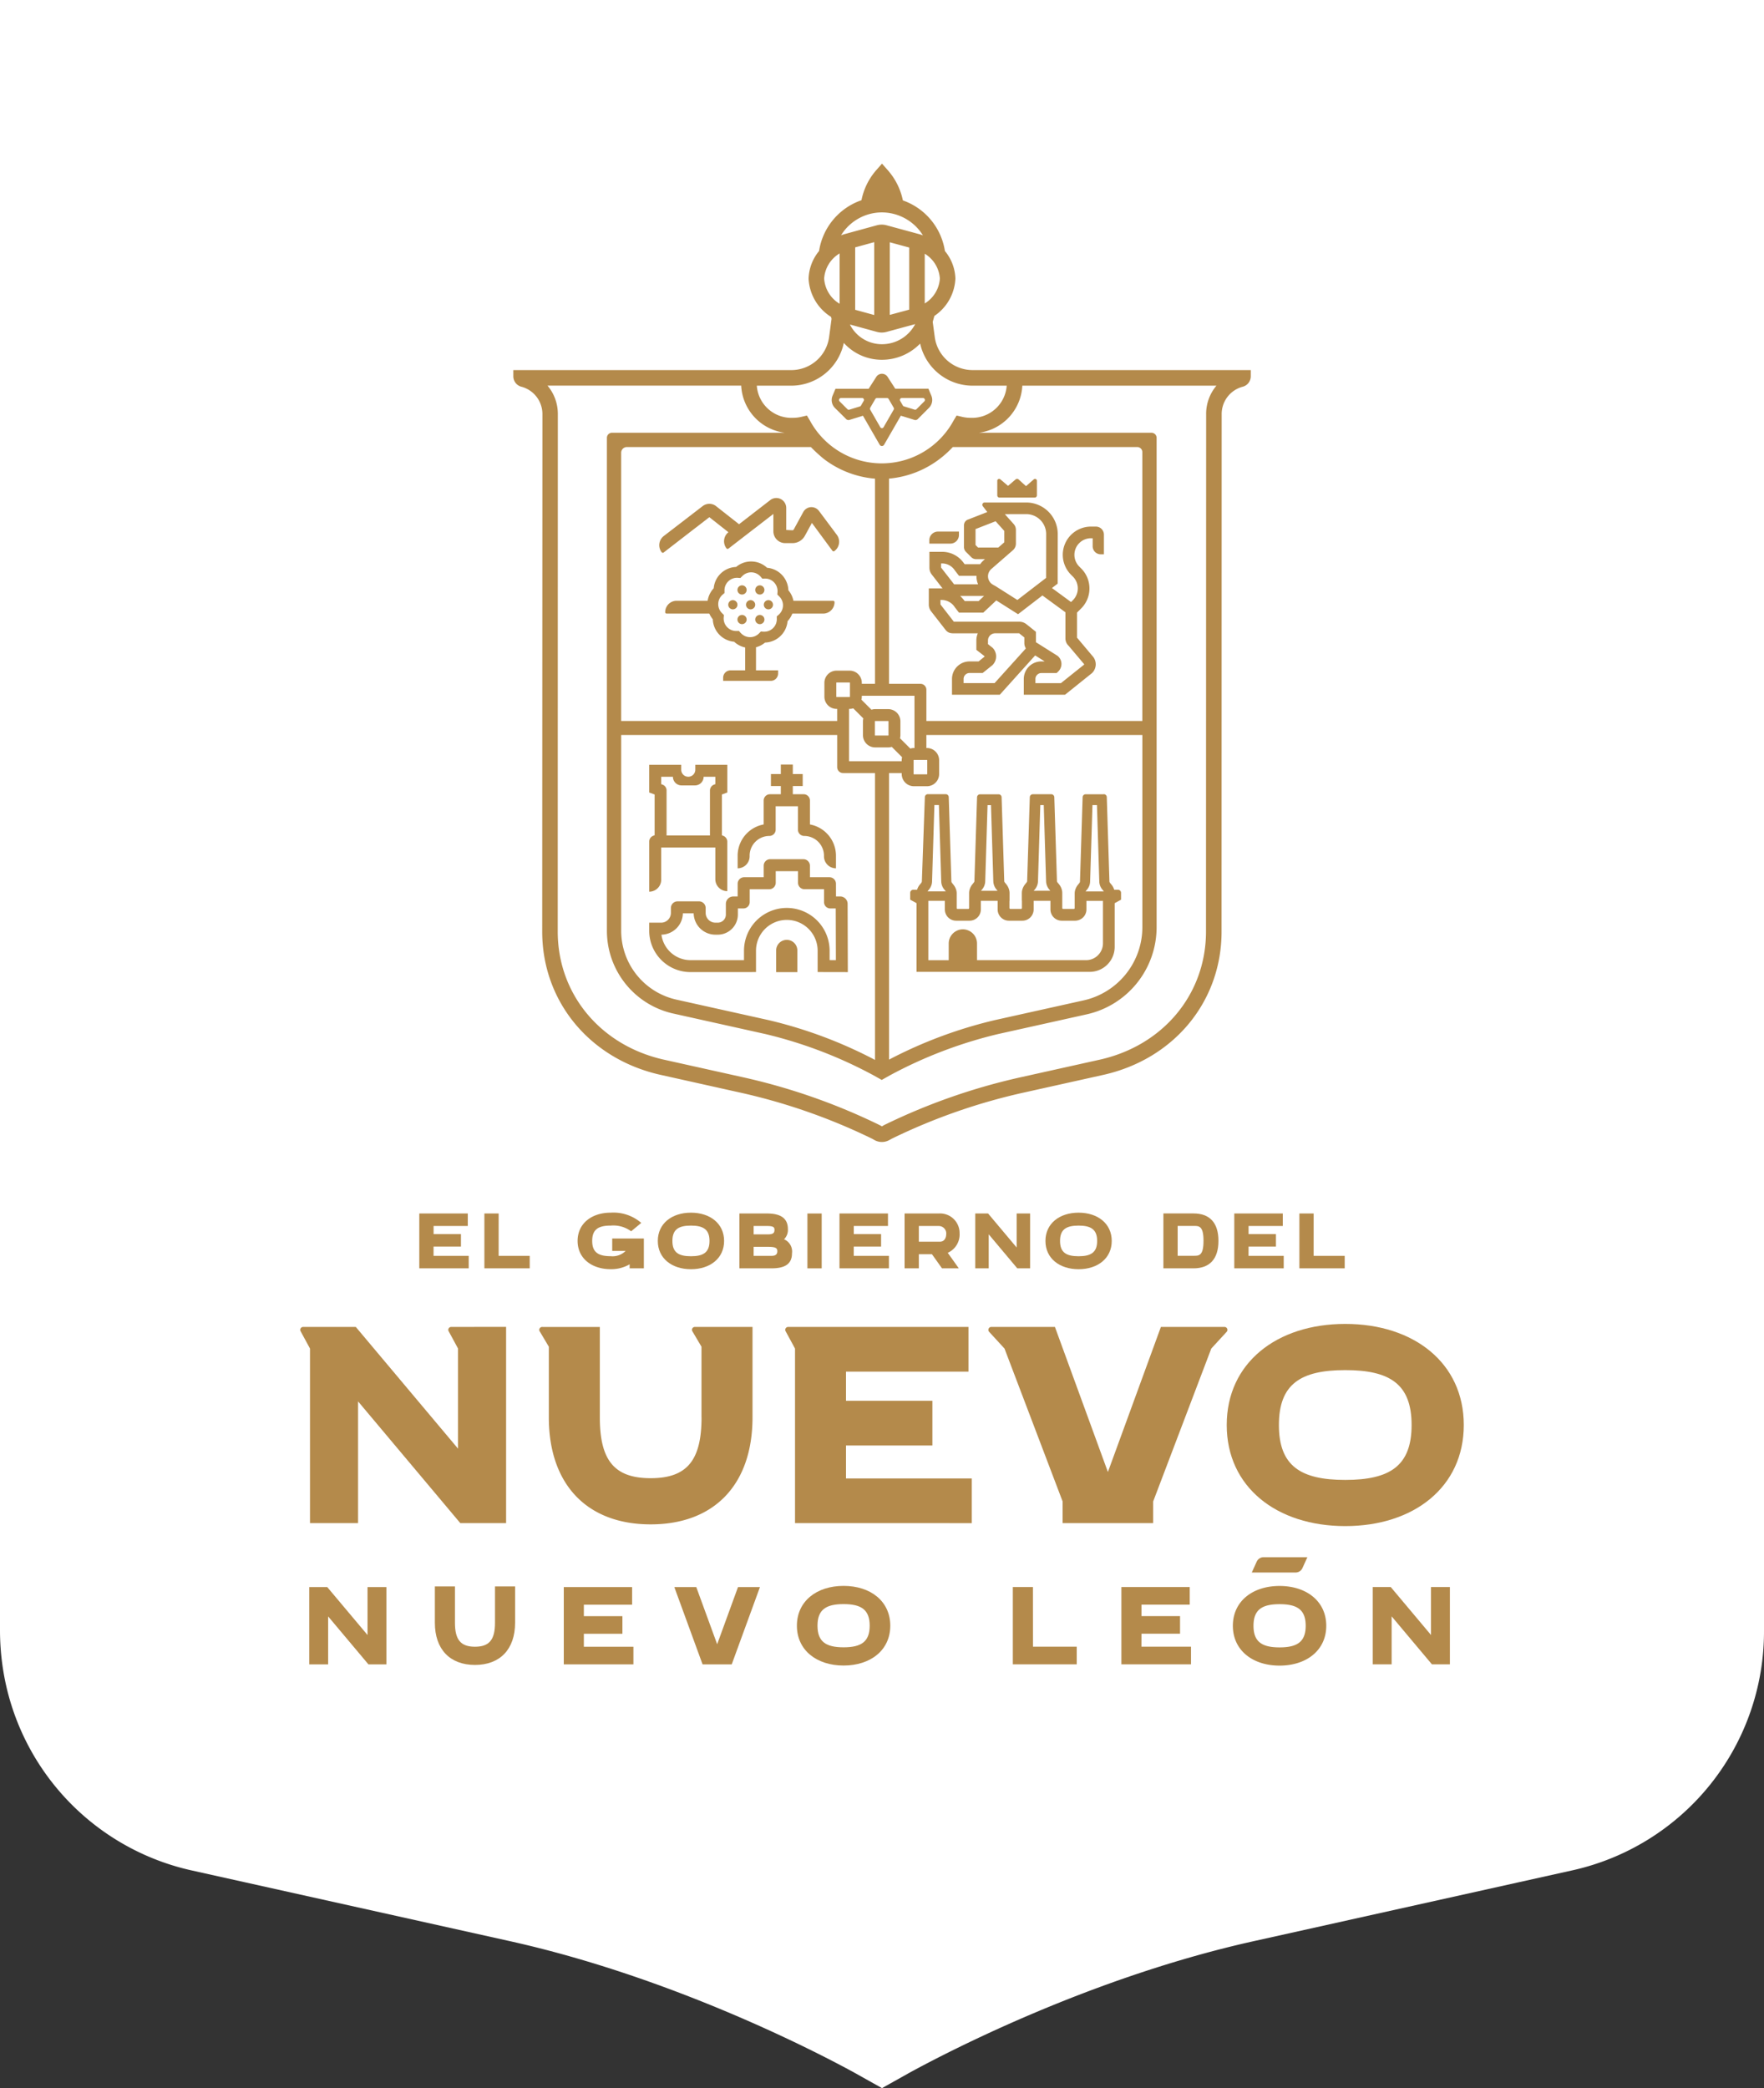<svg id="Logo_NL" data-name="Logo NL" xmlns="http://www.w3.org/2000/svg" xmlns:xlink="http://www.w3.org/1999/xlink" width="196" height="232" viewBox="0 0 196 232">
  <rect x="0" y="0" width="196" height="232" fill="#333333" stroke="none"/>
  <defs>
    <clipPath id="clip-path">
      <rect id="Rectangle_2" data-name="Rectangle 2" width="196" height="232" fill="none"/>
    </clipPath>
  </defs>
  <g id="Group_2" data-name="Group 2">
    <g id="Group_1" data-name="Group 1" clip-path="url(#clip-path)">
      <path id="Path_1" data-name="Path 1" d="M98,232l-3.084-1.726c-4.4-2.408-20.289-10.612-38.314-14.615l-29.462-6.547-5.766-1.282A27.171,27.171,0,0,1,.349,185.537,28.133,28.133,0,0,1,0,181.142V0H196V181.142a27.184,27.184,0,0,1-21.414,26.688l-6.752,1.5-28.476,6.329c-18.014,4-33.87,12.206-38.277,14.615Z" fill="#fff"/>
      <path id="Path_2" data-name="Path 2" d="M87.415,104.424a1.178,1.178,0,0,0-1.177,1.178v2.407h2.356V105.6a1.179,1.179,0,0,0-1.179-1.178" fill="#b48a4b"/>
      <path id="Path_3" data-name="Path 3" d="M92.885,98.188a.724.724,0,0,0-.722-.724h-2.17V96.183a.724.724,0,0,0-.723-.723H85.577a.723.723,0,0,0-.722.723v1.281h-2.17a.725.725,0,0,0-.723.724V99.6H81.48a.828.828,0,0,0-.828.827v1.185a.9.9,0,0,1-.9.9h-.26a1.087,1.087,0,0,1-1.085-1.086v-.543a.741.741,0,0,0-.741-.74h-2.38a.741.741,0,0,0-.741.74v.543a1.087,1.087,0,0,1-1.085,1.086H72.135v.908a4.589,4.589,0,0,0,4.582,4.585H82.4L84,108v-2.37a3.424,3.424,0,1,1,6.849,0V108l3.354.007-.024-7.583a.829.829,0,0,0-.828-.826h-.463Zm-.707,8.485v-1.041a4.756,4.756,0,1,0-9.512,0v1.044H76.717a3.258,3.258,0,0,1-3.223-2.829,2.421,2.421,0,0,0,2.38-2.369h1.2a2.42,2.42,0,0,0,2.416,2.369h.26a2.238,2.238,0,0,0,2.235-2.234v-.681H82.6a.7.7,0,0,0,.7-.7V98.8h2.17a.724.724,0,0,0,.723-.723V96.793h2.474v1.281a.724.724,0,0,0,.723.723h2.17v1.437a.7.7,0,0,0,.7.7h.6l.017,5.742Z" fill="#b48a4b"/>
      <path id="Path_4" data-name="Path 4" d="M89.993,88.942a.7.7,0,0,0-.7-.7H88.09v-.911h1.1V86h-1.1V84.944H86.758V86h-1.1v1.333h1.1v.911H85.552a.7.7,0,0,0-.7.7V91.6a3.535,3.535,0,0,0-2.892,3.473v1.4a1.331,1.331,0,0,0,1.331-1.332v-.063a2.2,2.2,0,0,1,2.2-2.2.7.7,0,0,0,.694-.7v-2.6h2.474v2.6a.7.7,0,0,0,.694.7,2.2,2.2,0,0,1,2.2,2.2v.063a1.332,1.332,0,0,0,1.332,1.332v-1.4A3.535,3.535,0,0,0,89.993,91.6Z" fill="#b48a4b"/>
      <path id="Path_5" data-name="Path 5" d="M73.467,97.738V94.157H79.48v3.522a1.332,1.332,0,0,0,1.331,1.333v-5.5a.7.7,0,0,0-.452-.65l-.145-.055V88.271l.6-.222V84.968H77.255v.551a.782.782,0,1,1-1.564,0v-.551H72.135v3.081l.6.222V92.8l-.15.056a.687.687,0,0,0-.448.644V99.07a1.332,1.332,0,0,0,1.332-1.332m0-11.437h1.3a.961.961,0,0,0,.961.962h1.49a.961.961,0,0,0,.961-.962h1.3v.821l-.135.05a.7.7,0,0,0-.462.654v5H74.064v-5a.689.689,0,0,0-.452-.65l-.145-.055Z" fill="#b48a4b"/>
      <path id="Path_6" data-name="Path 6" d="M93.644,46.191l.373.373a.367.367,0,0,0,.365.09l.5-.155,1-.309,1.031,1.788.828,1.434a.284.284,0,0,0,.492,0l.828-1.435,1.033-1.79,1.014.312.5.155a.365.365,0,0,0,.364-.09l.373-.373.867-.869a1.244,1.244,0,0,0,.271-1.362l-.325-.771H99.474L98.64,41.9a.747.747,0,0,0-1.292,0l-.835,1.3H92.83l-.325.771a1.246,1.246,0,0,0,.271,1.362Zm6.375-1.865a.211.211,0,0,1,.183-.106h2.349a.228.228,0,0,1,.2.137.226.226,0,0,1-.052.239l-.864.866a.213.213,0,0,1-.15.062.2.2,0,0,1-.061-.01l-1.187-.364a.208.208,0,0,1-.12-.095l-.3-.518a.215.215,0,0,1,0-.211m-3.329.982.571-.983a.212.212,0,0,1,.182-.1h1.113a.21.21,0,0,1,.182.1l.564.976a.21.21,0,0,1,0,.211l-1.125,1.951a.211.211,0,0,1-.366,0L96.69,45.519a.21.21,0,0,1,0-.211m-3.445-.951a.225.225,0,0,1,.2-.137h2.341a.21.21,0,0,1,.182.106.208.208,0,0,1,0,.21l-.3.521a.209.209,0,0,1-.121.1l-1.177.361a.193.193,0,0,1-.061.01.21.21,0,0,1-.149-.062l-.868-.868a.228.228,0,0,1-.048-.237" fill="#b48a4b"/>
      <path id="Path_7" data-name="Path 7" d="M106.549,59.444v-.382h-2.333a.956.956,0,0,0-.956.956v.38h2.334a.955.955,0,0,0,.955-.955" fill="#b48a4b"/>
      <path id="Path_8" data-name="Path 8" d="M105.81,70.365h2.833a2.067,2.067,0,0,0-.158.794V72.2l.9.7a.068.068,0,0,1,0,.063l-.655.524h-1.008a1.95,1.95,0,0,0-1.945,1.947v1.755h5.309l3.931-4.368,1.06.666H115.7a1.95,1.95,0,0,0-1.946,1.948v1.754h4.579l2.965-2.377.054-.048a1.355,1.355,0,0,0,.019-1.895l-1.7-2.02V68.059l.466-.465a3.141,3.141,0,0,0,0-4.429l-.219-.22a1.842,1.842,0,0,1,1.3-3.144h.19v.891a.894.894,0,0,0,.893.894h.356V59.4a.892.892,0,0,0-.892-.893h-.547a3.134,3.134,0,0,0-2.217,5.347l.219.22a1.845,1.845,0,0,1,0,2.6l-.215.215-2.122-1.556.634-.488.009-5.5a3.508,3.508,0,0,0-3.507-3.516h-3.5v0H109.4a.255.255,0,0,0-.2.411l.5.65-2.115.825a.676.676,0,0,0-.479.648v2.422a.732.732,0,0,0,.215.521l.6.6a.729.729,0,0,0,.521.217h1l-.145.126a2.32,2.32,0,0,0-.388.434H107.18l-.059-.076a2.948,2.948,0,0,0-2.444-1.3h-1.408v1.773a1.22,1.22,0,0,0,.284.781l1.175,1.515c-.034,0-.066-.005-.1-.005H103.2v1.8a1.227,1.227,0,0,0,.288.79l1.563,2.009a.937.937,0,0,0,.759.389m4.7,5.536h-3.444v-.464a.657.657,0,0,1,.655-.656h1.461l1.051-.843.053-.047a1.36,1.36,0,0,0,0-1.916l-.51-.4v-.412a.8.8,0,0,1,.793-.794h1.3v0l1.372,0,.575.46v.621a1.15,1.15,0,0,0,.168.6Zm3.512-18.775a2.219,2.219,0,0,1,2.218,2.224l-.008,4.864-3.189,2.453-2.385-1.513-.339-.192a1.069,1.069,0,0,1-.174-1.734l.588-.512,1.83-1.594.032-.031a.968.968,0,0,0,.283-.681V58.866a.973.973,0,0,0-.267-.666l-.963-1.074Zm-5.351,3.711-.278-.278v-1.77l2.23-.871.964,1.075v1.267l-.662.578Zm.67,5.381-.6.567h-1.554l-.065-.084a4.437,4.437,0,0,0-.438-.483Zm-4.778-3.155,0-.459h.12a1.691,1.691,0,0,1,1.425.8l.448.575h1.94a1.992,1.992,0,0,0,.011.29,2.355,2.355,0,0,0,.168.656h-2.661Zm-.073,3.6h.138a1.748,1.748,0,0,1,1.473.826l.453.583h2.7L110.7,66.71l2.416,1.532,2.708-2.083,2.557,1.869v2.9a1.128,1.128,0,0,0,.366.834l1.655,1.964.037.041a.059.059,0,0,1,.02.046.065.065,0,0,1-.008.032L117.881,75.9h-2.835v-.463a.658.658,0,0,1,.656-.657h1.7l.188-.183a1.157,1.157,0,0,0-.085-1.731l-2.4-1.511V70.2l-1.058-.847a1.257,1.257,0,0,0-.786-.277h-7.277L104.5,67.162Z" fill="#b48a4b"/>
      <path id="Path_9" data-name="Path 9" d="M111.046,55.28h3.927a.24.24,0,0,0,.24-.239V53.414a.209.209,0,0,0-.345-.157l-.866.757-.831-.751a.242.242,0,0,0-.317-.005l-.85.724-.854-.727a.208.208,0,0,0-.342.159v1.628a.239.239,0,0,0,.239.239" fill="#b48a4b"/>
      <path id="Path_10" data-name="Path 10" d="M110.8,41.117h-2.75a4.24,4.24,0,0,1-4.188-3.668l-.227-1.685.184-.662a5.29,5.29,0,0,0,2.336-4.152,5.024,5.024,0,0,0-1.164-3.058,7.105,7.105,0,0,0-4.671-5.625,7.293,7.293,0,0,0-1.674-3.354L98,18.179l-.648.736a7.2,7.2,0,0,0-1.633,3.33,7.109,7.109,0,0,0-4.712,5.644,5.058,5.058,0,0,0-1.163,3.07,5.313,5.313,0,0,0,2.5,4.252l.029.128c.007.028.015.053.021.082l-.271,2.03a4.241,4.241,0,0,1-4.188,3.668h-30.9v.675a1.2,1.2,0,0,0,.868,1.166,3.136,3.136,0,0,1,2.365,3.052L60.245,103.5c0,7.774,5.292,14.173,13.169,15.925L82,121.338a66.155,66.155,0,0,1,14.913,5.185l.248.141a1.688,1.688,0,0,0,1.653,0l.241-.134a66.088,66.088,0,0,1,14.922-5.19l8.586-1.91c7.876-1.752,13.167-8.151,13.167-15.925l.012-57.493a3.135,3.135,0,0,1,2.364-3.052,1.2,1.2,0,0,0,.869-1.166v-.675Zm-8.051-12.929a3.5,3.5,0,0,1,1.68,2.762,3.5,3.5,0,0,1-1.68,2.764ZM97.98,23.6a5.384,5.384,0,0,1,4.569,2.549c-.144-.052-.291-.1-.442-.141l-3.606-.98a2.03,2.03,0,0,0-1.065,0L93.883,26c-.148.04-.292.088-.432.14A5.337,5.337,0,0,1,97.98,23.6m-.54,13.277a2.024,2.024,0,0,0,1.058,0l3.19-.867A4.16,4.16,0,0,1,98,38.243a3.975,3.975,0,0,1-3.567-2.191Zm-2.421-2.457V27.484l2.117-.58V35Zm3.846.566V26.918l2.158.585v6.9Zm-7.293-4.04a3.523,3.523,0,0,1,1.719-2.79v5.594a3.531,3.531,0,0,1-1.719-2.8m-3.642,11.9A5.976,5.976,0,0,0,93.757,38.1,5.682,5.682,0,0,0,98,39.973a5.9,5.9,0,0,0,4.237-1.8,5.978,5.978,0,0,0,5.814,4.677h3.806a3.853,3.853,0,0,1-4.024,3.572,4.027,4.027,0,0,1-.93-.109l-.615-.145-.326.544a9.075,9.075,0,0,1-15.979,0l-.325-.544-.616.145a4.024,4.024,0,0,1-.929.109,3.853,3.853,0,0,1-4.024-3.572Zm13.68,40.258h-.064a1.333,1.333,0,0,0-.4.062L100,82.023a1.321,1.321,0,0,0,.045-.338V80.142a1.355,1.355,0,0,0-1.353-1.354H97.239a1.331,1.331,0,0,0-.411.065l-1.114-1.115a1.319,1.319,0,0,0,.042-.329V77.3h5.852Zm1.385,1.322a.034.034,0,0,1,.033.032V86a.035.035,0,0,1-.033.033h-1.45a.035.035,0,0,1-.034-.033V84.461a.034.034,0,0,1,.034-.032Zm-8.655.142V78.761h.065a1.294,1.294,0,0,0,.4-.063l1.121,1.122a1.3,1.3,0,0,0-.041.322v1.544a1.356,1.356,0,0,0,1.354,1.354H98.69a1.31,1.31,0,0,0,.394-.06l1.149,1.149a1.285,1.285,0,0,0-.044.332v.11Zm-1.385-7.132a.034.034,0,0,1-.034-.031V75.863a.034.034,0,0,1,.034-.032h1.451a.033.033,0,0,1,.032.032v1.546a.033.033,0,0,1-.032.031Zm4.252,4.246V80.142a.034.034,0,0,1,.033-.033H98.69a.033.033,0,0,1,.032.033v1.544a.033.033,0,0,1-.032.033H97.239a.034.034,0,0,1-.033-.033m.019-5.71H95.757v-.112a1.354,1.354,0,0,0-1.352-1.354H92.954A1.355,1.355,0,0,0,91.6,75.863v1.546a1.355,1.355,0,0,0,1.354,1.353h.065v1.344h-24V50.316a.638.638,0,0,1,.566-.645H90.1a17.2,17.2,0,0,0,1.436,1.319,10.824,10.824,0,0,0,5.688,2.192ZM93.02,81.661v3.571a.661.661,0,0,0,.66.661h3.545v31.868A50.019,50.019,0,0,0,85.4,113.34l-10.21-2.27a7.838,7.838,0,0,1-6.169-7.7V81.661Zm5.759,4.232h1.412V86a1.357,1.357,0,0,0,1.355,1.355h1.45A1.356,1.356,0,0,0,104.347,86V84.461a1.355,1.355,0,0,0-1.353-1.354h-.064V81.661h24v21.3a8.342,8.342,0,0,1-6.567,8.194l-9.813,2.181a50,50,0,0,0-11.769,4.392Zm4.152-5.788V76.637a.662.662,0,0,0-.66-.662H98.778v-22.8a10.818,10.818,0,0,0,5.589-2.155,11.375,11.375,0,0,0,1.5-1.352H126.36a.567.567,0,0,1,.566.567V80.106Zm31.085-34.095L134,103.5c0,6.943-4.749,12.664-11.815,14.236l-8.586,1.91a68.272,68.272,0,0,0-15.384,5.365l-.219.129-.251-.134a68.357,68.357,0,0,0-15.374-5.359l-8.587-1.91c-7.067-1.572-11.814-7.293-11.814-14.236l.011-57.493a4.853,4.853,0,0,0-1.148-3.164H82.355a5.556,5.556,0,0,0,4.836,5.235H68a.566.566,0,0,0-.566.566v54.724a9.416,9.416,0,0,0,7.412,9.249l10.21,2.272a49.336,49.336,0,0,1,12,4.583l.914.512.906-.508a49.376,49.376,0,0,1,12.012-4.587l9.813-2.182a9.922,9.922,0,0,0,7.811-9.745V48.648a.566.566,0,0,0-.566-.566H108.755a5.556,5.556,0,0,0,4.837-5.235h21.571a4.853,4.853,0,0,0-1.148,3.164" fill="#b48a4b"/>
      <path id="Path_11" data-name="Path 11" d="M84,71.912a2.557,2.557,0,0,0,1.005-.52,2.6,2.6,0,0,0,2.5-2.371,2.6,2.6,0,0,0,.7-1.771,2.572,2.572,0,0,0-.608-1.67,2.6,2.6,0,0,0-.757-1.748,2.566,2.566,0,0,0-1.61-.749,2.587,2.587,0,0,0-3.439-.092A2.591,2.591,0,0,0,79.3,65.36,2.6,2.6,0,0,0,79.2,68.8a2.6,2.6,0,0,0,2.371,2.5,2.6,2.6,0,0,0,1.225.638v2.541H81.168a.819.819,0,0,0-.818.82v.349h5.288a.818.818,0,0,0,.818-.819v-.35H84Zm-1.712-1.6-.184-.211-.281.005H81.79a1.393,1.393,0,0,1-1.383-1.4c0-.029,0-.057.005-.1l.02-.279-.2-.2a1.389,1.389,0,0,1,.056-2.056l.211-.184,0-.281A1.388,1.388,0,0,1,81.984,64.2l.28.02.2-.2a1.379,1.379,0,0,1,1-.43,1.4,1.4,0,0,1,1.052.484l.184.214.281-.005a1.358,1.358,0,0,1,1.011.407,1.4,1.4,0,0,1,.4,1.086l-.02.281.2.2a1.38,1.38,0,0,1,.428,1A1.4,1.4,0,0,1,86.52,68.3l-.212.184.005.28a1.392,1.392,0,0,1-1.393,1.42c-.03,0-.061,0-.1,0l-.28-.02-.194.2a1.386,1.386,0,0,1-2.054-.056" fill="#b48a4b"/>
      <path id="Path_12" data-name="Path 12" d="M81.427,66.678a.511.511,0,1,0,.511.511.511.511,0,0,0-.511-.511" fill="#b48a4b"/>
      <path id="Path_13" data-name="Path 13" d="M82.449,68.323a.511.511,0,1,0,.511.511.511.511,0,0,0-.511-.511" fill="#b48a4b"/>
      <path id="Path_14" data-name="Path 14" d="M84.937,68.834a.511.511,0,1,0-.511.511.511.511,0,0,0,.511-.511" fill="#b48a4b"/>
      <path id="Path_15" data-name="Path 15" d="M82.449,66.057a.511.511,0,1,0-.511-.511.511.511,0,0,0,.511.511" fill="#b48a4b"/>
      <path id="Path_16" data-name="Path 16" d="M84.425,66.057a.511.511,0,1,0-.511-.511.511.511,0,0,0,.511.511" fill="#b48a4b"/>
      <path id="Path_17" data-name="Path 17" d="M83.4,66.678a.511.511,0,1,0,.511.511.511.511,0,0,0-.511-.511" fill="#b48a4b"/>
      <path id="Path_18" data-name="Path 18" d="M85.38,67.7a.511.511,0,1,0-.511-.511.511.511,0,0,0,.511.511" fill="#b48a4b"/>
      <path id="Path_19" data-name="Path 19" d="M92.858,59.518l-1.985-2.655a.884.884,0,0,0-1.49.1l-1.067,1.957a.321.321,0,0,1-.269.153l-.846-.041V56.424a.94.94,0,0,0-1.513-.745l-3.5,2.7-.08.059-2.7-2.126a1.061,1.061,0,0,0-1.247.043l-1.1.858-3.215,2.459a1.126,1.126,0,0,0-.208,1.584l3.59-2.776h0l1.583-1.224,2.376,1.872-.134.1a1.126,1.126,0,0,0-.218,1.588l0,.007,1.262-.975h0l.7-.539.086-.065h0l3.2-2.474v2.257a1.158,1.158,0,0,0,1.155,1.156h.822a1.41,1.41,0,0,0,1.228-.729l.9-1.648,2.43,3.29,0,0a1.128,1.128,0,0,0,.233-1.58" fill="#b48a4b"/>
      <path id="Path_20" data-name="Path 20" d="M73.643,61.417a.159.159,0,0,1-.125-.061,1.285,1.285,0,0,1,.239-1.805l4.312-3.317a1.22,1.22,0,0,1,1.431-.048l2.616,2.058,3.476-2.688a1.1,1.1,0,0,1,1.766.869v2.458l.7.034a.155.155,0,0,0,.124-.07l1.07-1.958a1.039,1.039,0,0,1,.847-.543A1.057,1.057,0,0,1,91,56.77l1.981,2.653a1.283,1.283,0,0,1-.265,1.8.166.166,0,0,1-.119.032.17.17,0,0,1-.107-.061L90.211,58.1l-.782,1.432a1.568,1.568,0,0,1-1.366.811h-.821a1.313,1.313,0,0,1-1.311-1.313V57.1L82.2,59.979l-.014.01-1.247.965a.165.165,0,0,1-.119.031.159.159,0,0,1-.1-.06,1.286,1.286,0,0,1,.215-1.794l-2.119-1.669-1.486,1.15-.025.015-3.565,2.758a.16.16,0,0,1-.1.033m5.18-5.127a.911.911,0,0,0-.561.193l-1.1.857L73.946,59.8a.976.976,0,0,0-.266,1.231l3.454-2.672a.248.248,0,0,1,.026-.016l1.559-1.207a.162.162,0,0,1,.195,0l2.376,1.872a.16.16,0,0,1,.06.125.164.164,0,0,1-.064.124l-.135.1a.97.97,0,0,0-.268,1.241l1.128-.871.014-.01,3.966-3.068a.158.158,0,0,1,.254.124v2.257a1,1,0,0,0,1,1h.821a1.252,1.252,0,0,0,1.09-.649l.9-1.647a.161.161,0,0,1,.127-.082.155.155,0,0,1,.137.064l2.329,3.153a.968.968,0,0,0,.086-1.258l-1.985-2.655a.726.726,0,0,0-1.225.083L88.455,59a.477.477,0,0,1-.416.234l-.847-.041a.158.158,0,0,1-.149-.157V56.424a.782.782,0,0,0-1.259-.62l-3.576,2.765a.157.157,0,0,1-.191,0l-2.7-2.127a.873.873,0,0,0-.491-.149" fill="#b48a4b"/>
      <path id="Path_21" data-name="Path 21" d="M91.461,68.017h-3.8V66.906h4.909a1.111,1.111,0,0,1-1.11,1.111" fill="#b48a4b"/>
      <path id="Path_22" data-name="Path 22" d="M91.461,68.174h-3.8a.158.158,0,0,1-.158-.158v-1.11a.158.158,0,0,1,.158-.158h4.908a.158.158,0,0,1,.157.158,1.269,1.269,0,0,1-1.267,1.268m-3.641-.315h3.641a.953.953,0,0,0,.939-.8H87.82Z" fill="#b48a4b"/>
      <path id="Path_23" data-name="Path 23" d="M75.177,66.906h3.8v1.111H74.067a1.111,1.111,0,0,1,1.11-1.111" fill="#b48a4b"/>
      <path id="Path_24" data-name="Path 24" d="M78.976,68.174H74.068a.158.158,0,0,1-.158-.158,1.269,1.269,0,0,1,1.267-1.268h3.8a.157.157,0,0,1,.157.158v1.11a.157.157,0,0,1-.157.158m-4.738-.315h4.58v-.8H75.177a.954.954,0,0,0-.939.8" fill="#b48a4b"/>
      <path id="Path_25" data-name="Path 25" d="M122.638,88.246H120.63a.336.336,0,0,0-.338.327L120,97.881l0,.045a.3.3,0,0,1-.069.179l-.161.2c-.026.032-.051.063-.075.1l-.02.029a1.7,1.7,0,0,0-.216.469,1.41,1.41,0,0,0-.05.364v1.623a.1.1,0,0,1-.1.1h-1.18a.105.105,0,0,1-.1-.1V99.218a1.43,1.43,0,0,0-.051-.373,1.638,1.638,0,0,0-.222-.482.293.293,0,0,0-.02-.031c-.024-.033-.049-.065-.076-.1l-.161-.193a.28.28,0,0,1-.06-.156l-.294-9.312a.337.337,0,0,0-.338-.327h-2.047a.337.337,0,0,0-.338.327l-.294,9.312a.266.266,0,0,1-.06.155l-.161.2q-.041.049-.075.1l-.022.031a1.663,1.663,0,0,0-.221.482,1.43,1.43,0,0,0-.051.373v.827l.01.04v.795a.088.088,0,0,1-.008.035.1.1,0,0,1-.095.068h-1.18a.1.1,0,0,1-.094-.063.107.107,0,0,1-.009-.039v-.795h.011v-.868a1.43,1.43,0,0,0-.051-.373,1.677,1.677,0,0,0-.221-.482l-.021-.031c-.024-.033-.049-.065-.076-.1l-.16-.194a.257.257,0,0,1-.061-.155l-.294-9.312a.337.337,0,0,0-.338-.327H108.9a.336.336,0,0,0-.338.327l-.294,9.312a.257.257,0,0,1-.061.155l-.16.2c-.027.033-.052.065-.076.1l-.021.031a1.676,1.676,0,0,0-.221.482,1.385,1.385,0,0,0-.051.373v1.662a.1.1,0,0,1-.1.1H106.4a.1.1,0,0,1-.1-.1V99.257a1.364,1.364,0,0,0-.05-.364,1.671,1.671,0,0,0-.216-.469l-.021-.029c-.023-.033-.048-.064-.074-.1l-.16-.2a.3.3,0,0,1-.07-.179l-.293-9.352a.336.336,0,0,0-.338-.327H103.1a.337.337,0,0,0-.338.324l-.332,9.352a.314.314,0,0,1-.07.183l-.16.194a1.549,1.549,0,0,0-.3.568h-.428a.341.341,0,0,0-.341.342v.757l.708.39v7.631h19.242a2.774,2.774,0,0,0,2.772-2.776v-4.856l.709-.39v-.757a.342.342,0,0,0-.342-.342H123.8a1.563,1.563,0,0,0-.3-.568l-.161-.194a.313.313,0,0,1-.07-.182l-.293-9.35a.336.336,0,0,0-.337-.327m-19.4,10.571a1.456,1.456,0,0,0,.322-.838l.261-8.526h.5l.261,8.527a1.448,1.448,0,0,0,.322.837l.19.23h-2.042ZM109,98.97l.137-.168a1.48,1.48,0,0,0,.331-.861l.26-8.489h.382l.26,8.489a1.48,1.48,0,0,0,.331.861l.137.168Zm5.856,0L115,98.8a1.475,1.475,0,0,0,.33-.861l.26-8.489h.382l.26,8.489a1.482,1.482,0,0,0,.33.861l.137.168Zm-7.133,4.473a1.522,1.522,0,0,0-1.479,0,1.567,1.567,0,0,0-.831,1.379v1.858h-2.266v-6.592h1.836v.954a1.252,1.252,0,0,0,1.25,1.252h1.5a1.252,1.252,0,0,0,1.25-1.252v-.954h1.866v.954a1.253,1.253,0,0,0,1.251,1.252h1.5a1.252,1.252,0,0,0,1.25-1.252v-.954h1.866v.954a1.252,1.252,0,0,0,1.25,1.252h1.5a1.147,1.147,0,0,0,.331-.051,1.249,1.249,0,0,0,.919-1.2v-.954h1.836V104.8a1.879,1.879,0,0,1-1.876,1.878H108.557V104.82a1.568,1.568,0,0,0-.83-1.378m12.885-4.4.19-.23a1.44,1.44,0,0,0,.321-.838l.261-8.526h.5l.261,8.527a1.442,1.442,0,0,0,.321.837l.19.23Z" fill="#b48a4b"/>
      <path id="Path_26" data-name="Path 26" d="M50.892,147.428h-.757a.327.327,0,0,0-.309.433l1.066,1.966V160.95l-11.36-13.522H33.685a.328.328,0,0,0-.31.433l1.069,1.97v19.393h5.341V155.7l11.357,13.522h5.091v-21.8Z" fill="#b48a4b"/>
      <path id="Path_27" data-name="Path 27" d="M77.943,157.477v-7.851L76.9,147.86a.327.327,0,0,1,.352-.43l6.36,0v10.049c0,7.444-4.23,11.885-11.315,11.885s-11.315-4.445-11.315-11.885v-7.851l-1.047-1.766a.327.327,0,0,1,.352-.43l6.361,0v10.05c0,4.8,1.637,6.751,5.65,6.751s5.65-1.956,5.65-6.751Z" fill="#b48a4b"/>
      <path id="Path_28" data-name="Path 28" d="M88.335,169.222V149.83l-1.069-1.969a.327.327,0,0,1,.309-.433H107.61v4.966H94v3.238h9.6V160.6H94v3.662h13.977v4.965Z" fill="#b48a4b"/>
      <path id="Path_29" data-name="Path 29" d="M128.989,147.427,123.1,163.545l-5.886-16.117h-7.068a.327.327,0,0,0-.267.517l1.733,1.886,6.458,16.99v2.4l5.03,0,5.029,0v-2.4l6.458-16.99,1.733-1.886a.327.327,0,0,0-.267-.517Z" fill="#b48a4b"/>
      <path id="Path_30" data-name="Path 30" d="M162.643,158.325c0,6.885-5.539,11.23-13.17,11.23s-13.17-4.344-13.17-11.23,5.539-11.232,13.17-11.232,13.17,4.345,13.17,11.232m-13.17-6.1c-4.961,0-7.372,1.555-7.372,6.1s2.412,6.1,7.372,6.1,7.371-1.556,7.371-6.1-2.41-6.1-7.371-6.1" fill="#b48a4b"/>
      <path id="Path_31" data-name="Path 31" d="M40.836,176.331h2.1v8.586H40.935l-4.474-5.326v5.326h-2.1v-8.586h2l4.476,5.326Z" fill="#b48a4b"/>
      <path id="Path_32" data-name="Path 32" d="M55,180.3v-4.041h2.232V180.3c0,2.931-1.666,4.681-4.457,4.681s-4.457-1.75-4.457-4.681v-4.041H50.55V180.3c0,1.888.645,2.659,2.225,2.659S55,182.192,55,180.3Z" fill="#b48a4b"/>
      <path id="Path_33" data-name="Path 33" d="M64.873,182.961h5.506v1.956H62.642v-8.586h7.593v1.957H64.873v1.275h4.284v1.956H64.873Z" fill="#b48a4b"/>
      <path id="Path_34" data-name="Path 34" d="M82,176.331h2.439l-3.136,8.586H78.063l-3.138-8.586h2.439l2.321,6.35Z" fill="#b48a4b"/>
      <path id="Path_35" data-name="Path 35" d="M98.92,180.623c0,2.712-2.182,4.424-5.188,4.424s-5.188-1.712-5.188-4.424,2.182-4.424,5.188-4.424,5.188,1.712,5.188,4.424m-5.188-2.4c-1.954,0-2.9.613-2.9,2.4s.95,2.4,2.9,2.4,2.9-.613,2.9-2.4-.95-2.4-2.9-2.4" fill="#b48a4b"/>
      <path id="Path_36" data-name="Path 36" d="M114.774,182.956h4.863v1.956h-7.1v-8.586h2.232Z" fill="#b48a4b"/>
      <path id="Path_37" data-name="Path 37" d="M126.827,182.956h5.506v1.956H124.6v-8.586h7.593v1.957h-5.361v1.275h4.284v1.956h-4.284Z" fill="#b48a4b"/>
      <path id="Path_38" data-name="Path 38" d="M147.362,180.631c0,2.713-2.183,4.425-5.189,4.425s-5.188-1.712-5.188-4.425,2.182-4.424,5.188-4.424,5.189,1.712,5.189,4.424m-2.285,0c0-1.789-.95-2.4-2.9-2.4s-2.9.613-2.9,2.4.95,2.4,2.9,2.4,2.9-.613,2.9-2.4m-2.9-7.618H140.4a.841.841,0,0,0-.767.494l-.547,1.206h4.864a.841.841,0,0,0,.767-.494l.547-1.206Z" fill="#b48a4b"/>
      <path id="Path_39" data-name="Path 39" d="M159,176.326h2.1v8.586H159.1l-4.473-5.327v5.327h-2.1v-8.586h2L159,181.653Z" fill="#b48a4b"/>
      <path id="Path_40" data-name="Path 40" d="M48.172,139.53H52.08v1.388H46.588v-6.094h5.388v1.389h-3.8v.9h3.041v1.389H48.172Z" fill="#b48a4b"/>
      <path id="Path_41" data-name="Path 41" d="M55.405,139.53h3.452v1.388H53.821v-6.094h1.585Z" fill="#b48a4b"/>
      <path id="Path_42" data-name="Path 42" d="M68.024,137.6H71.54l0,3.317H69.961v-.448a4.07,4.07,0,0,1-2.1.542c-2.134,0-3.683-1.213-3.683-3.139s1.549-3.14,3.683-3.14a4.709,4.709,0,0,1,3.389,1.139l-1.122.931a3.329,3.329,0,0,0-2.267-.634c-1.387,0-2.061.433-2.061,1.7s.674,1.7,2.061,1.7a2.053,2.053,0,0,0,1.657-.588H68.024Z" fill="#b48a4b"/>
      <path id="Path_43" data-name="Path 43" d="M80.456,137.874c0,1.925-1.549,3.14-3.683,3.14s-3.683-1.214-3.683-3.14,1.549-3.141,3.683-3.141,3.683,1.216,3.683,3.141m-3.683-1.705c-1.388,0-2.061.435-2.061,1.705s.674,1.7,2.061,1.7,2.061-.435,2.061-1.7-.674-1.705-2.061-1.705" fill="#b48a4b"/>
      <path id="Path_44" data-name="Path 44" d="M88,139.244c0,1.2-.8,1.673-2.262,1.673H82.154v-6.094h3.07c1.56,0,2.319.566,2.319,1.731a1.45,1.45,0,0,1-.427,1.136A1.475,1.475,0,0,1,88,139.244m-1.946-2.6c0-.274-.089-.43-.829-.43H83.738v.928h1.605c.637,0,.709-.223.709-.5m-2.315,2.888h2c.453,0,.631-.184.631-.511s-.135-.489-1.025-.489H83.738Z" fill="#b48a4b"/>
      <rect id="Rectangle_1" data-name="Rectangle 1" width="1.585" height="6.094" transform="translate(89.714 134.824)" fill="#b48a4b"/>
      <path id="Path_45" data-name="Path 45" d="M94.86,139.53h3.908v1.388H93.276v-6.094h5.388v1.389h-3.8v.9H97.9v1.389H94.86Z" fill="#b48a4b"/>
      <path id="Path_46" data-name="Path 46" d="M105.306,139.193l1.229,1.725h-1.867l-1.119-1.57h-1.456v1.57h-1.584v-6.094H104.3a2.169,2.169,0,0,1,2.32,2.193,2.223,2.223,0,0,1-1.317,2.176m-1-2.982h-2.21v1.748h2.33c.7,0,.71-.772.71-.8a.83.83,0,0,0-.83-.944" fill="#b48a4b"/>
      <path id="Path_47" data-name="Path 47" d="M112.962,134.824h1.493v6.094h-1.424l-3.175-3.781v3.781h-1.493v-6.094h1.423l3.176,3.781Z" fill="#b48a4b"/>
      <path id="Path_48" data-name="Path 48" d="M123.527,137.874c0,1.925-1.549,3.14-3.683,3.14s-3.683-1.214-3.683-3.14,1.549-3.141,3.683-3.141,3.683,1.216,3.683,3.141m-3.683-1.705c-1.388,0-2.062.435-2.062,1.705s.675,1.7,2.062,1.7,2.061-.435,2.061-1.7-.674-1.705-2.061-1.705" fill="#b48a4b"/>
      <path id="Path_49" data-name="Path 49" d="M135.383,137.866c0,2.052-1.012,3.052-2.776,3.052h-3.341v-6.1h3.341c1.765,0,2.776.992,2.776,3.043m-2.776-1.654h-1.756v3.317h1.756c.588,0,1.116.036,1.116-1.664s-.528-1.654-1.116-1.654" fill="#b48a4b"/>
      <path id="Path_50" data-name="Path 50" d="M138.727,139.53h3.908v1.388h-5.492v-6.094h5.388v1.389h-3.8v.9h3.041v1.389h-3.041Z" fill="#b48a4b"/>
      <path id="Path_51" data-name="Path 51" d="M145.96,139.53h3.452v1.388h-5.036v-6.094h1.585Z" fill="#b48a4b"/>
    </g>
  </g>
</svg>
